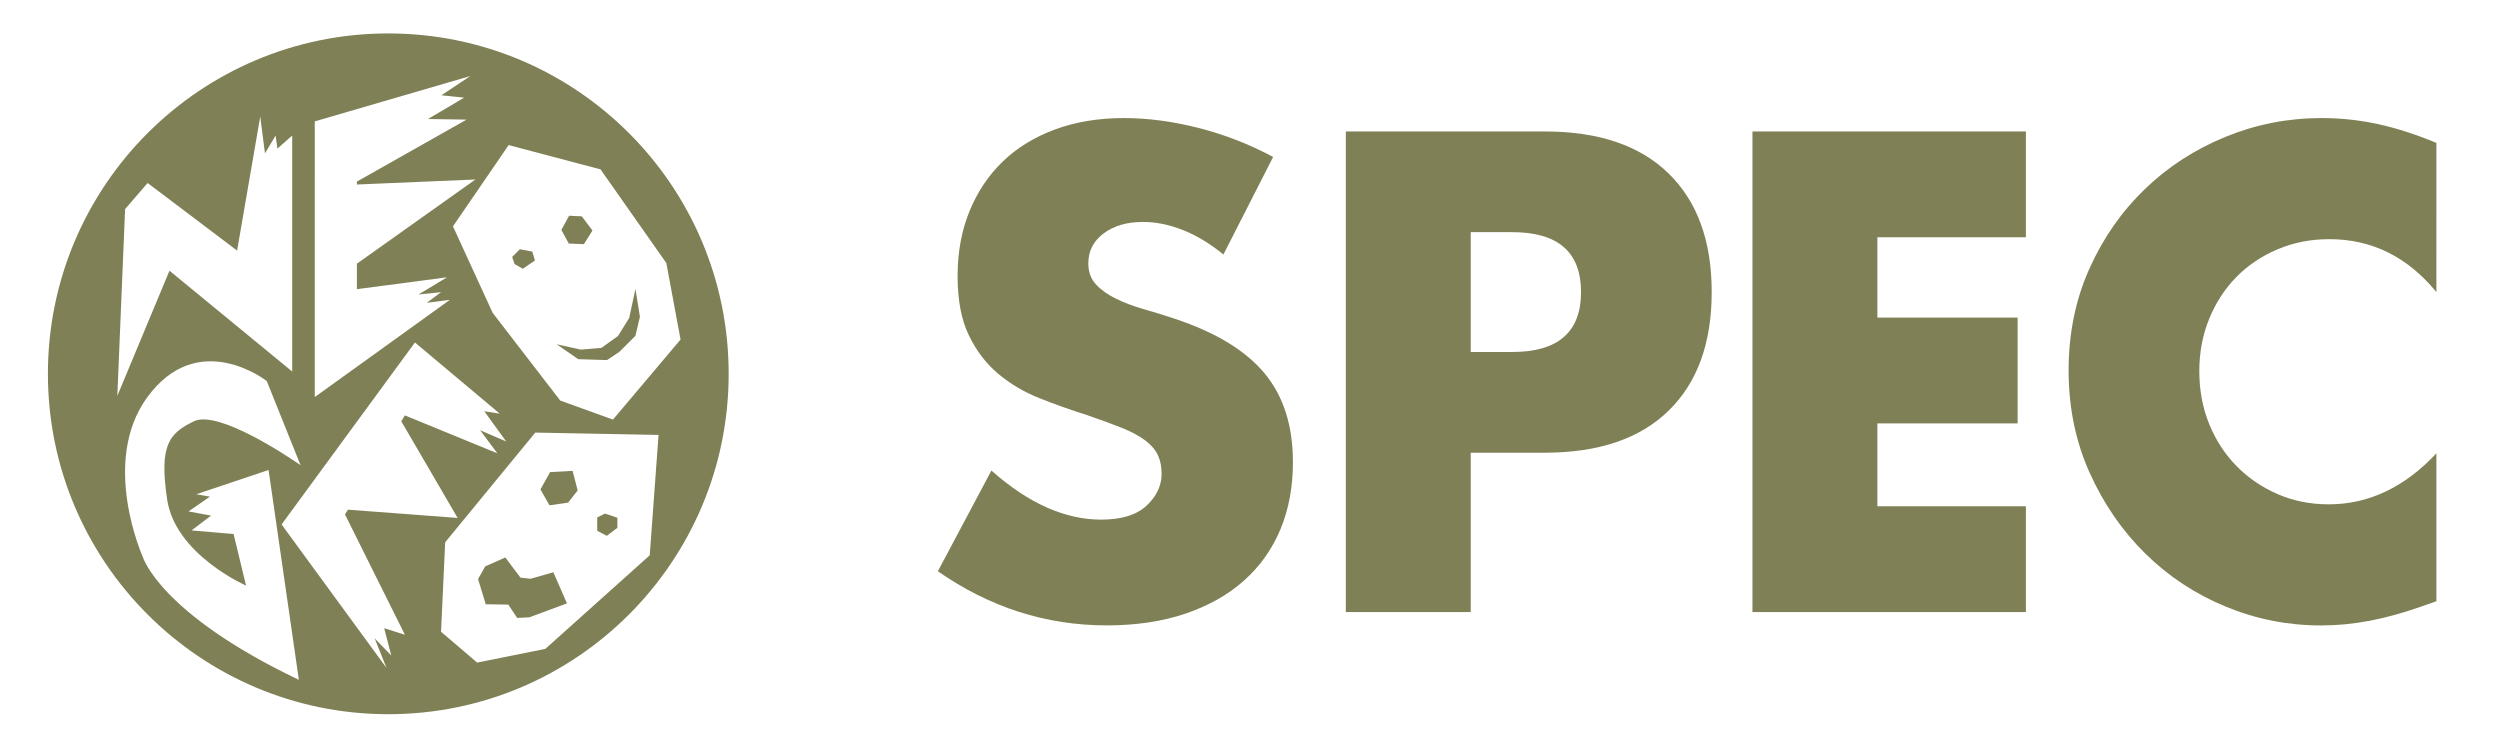 <?xml version="1.0" encoding="utf-8"?>
<!-- Generator: Adobe Illustrator 16.2.1, SVG Export Plug-In . SVG Version: 6.00 Build 0)  -->
<!DOCTYPE svg PUBLIC "-//W3C//DTD SVG 1.1//EN" "http://www.w3.org/Graphics/SVG/1.1/DTD/svg11.dtd">
<svg version="1.1" id="レイヤー_1" xmlns="http://www.w3.org/2000/svg" xmlns:xlink="http://www.w3.org/1999/xlink" x="0px"
	 y="0px" width="124.137px" height="36.853px" viewBox="0 0 124.137 36.853" enable-background="new 0 0 124.137 36.853"
	 xml:space="preserve">
<g>
	<polygon fill="#808056" points="25.96,13.345 26.563,12.935 26.431,12.494 25.813,12.375 25.431,12.759 25.549,13.111 	"/>
	<polygon fill="#808056" points="26.344,28.739 25.843,28.681 25.091,27.681 24.093,28.122 23.738,28.753 24.12,30.005 
		25.24,30.022 25.68,30.683 26.284,30.653 28.152,29.96 27.477,28.415 	"/>
	<polygon fill="#808056" points="30.141,17.88 30.76,17.466 31.553,16.673 31.775,15.73 31.553,14.347 31.243,15.789 30.685,16.685 
		29.861,17.275 28.831,17.359 27.637,17.093 28.712,17.835 	"/>
	<polygon fill="#808056" points="28.992,12.125 29.419,11.445 28.889,10.742 28.258,10.712 27.875,11.417 28.242,12.093 	"/>
	<polygon fill="#808056" points="28.211,24.957 28.683,24.353 28.434,23.38 27.314,23.443 26.835,24.302 27.285,25.091 	"/>
	<polygon fill="#808056" points="30.656,26.208 30.656,25.708 30.038,25.501 29.655,25.694 29.655,26.356 30.126,26.607 	"/>
</g>
<path fill="#808056" d="M19.28,1.66c-9.331,0-16.901,7.566-16.901,16.902c0,9.333,7.57,16.902,16.901,16.902
	c9.336,0,16.902-7.568,16.902-16.902C36.181,9.226,28.615,1.66,19.28,1.66z M29.819,8.41l3.268,4.652l0.706,3.797l-3.356,3.975
	l-2.618-0.944l-3.355-4.354l-1.972-4.297l2.765-4.035L29.819,8.41z M15.63,6.027l7.727-2.252L21.917,4.73l1.13,0.119L21.251,5.91
	l1.915,0.029l-5.444,3.078v0.145l5.885-0.25l-5.885,4.18v1.266l4.473-0.589l-1.414,0.854l1.12-0.116l-0.708,0.528l1.147-0.148
	l-6.711,4.829L15.63,6.027L15.63,6.027z M6.212,10.382L7.33,9.087l4.443,3.356l1.149-6.655l0.235,1.828l0.528-0.885l0.089,0.648
	l0.735-0.648v11.717l-6.094-5.006l-2.589,6.213L6.212,10.382z M7.094,27.661c0,0-2.12-4.709,0.206-7.917
	c2.54-3.504,5.946-0.823,5.946-0.823l1.678,4.179c-0.589-0.411-4.091-2.768-5.299-2.18c-1.207,0.59-1.737,1.148-1.324,3.889
	c0.413,2.736,3.916,4.267,3.916,4.267l-0.618-2.56l-2.09-0.178l0.972-0.736l-1.12-0.207l1.062-0.734l-0.677-0.119l3.59-1.205
	l1.503,10.419C7.919,30.458,7.094,27.661,7.094,27.661z M19.428,32.548l-0.825-0.852l0.589,1.471l-5.21-7.125l6.622-9.036
	l4.21,3.533l-0.766-0.117l1.087,1.5l-1.294-0.559l0.854,1.146l-4.591-1.883l-0.179,0.293l2.798,4.799l-5.445-0.41l-0.148,0.235
	l2.975,5.976l-1.029-0.326L19.428,32.548z M32.262,27.573l-5.183,4.647l-3.386,0.681l-1.793-1.531l0.205-4.443l4.475-5.447
	l6.12,0.117L32.262,27.573z"/>
<g>
	<g>
		<g>
			<path fill="#808056" d="M60.749,12.636c-0.676-0.549-1.352-0.955-2.026-1.219s-1.329-0.396-1.962-0.396
				c-0.802,0-1.456,0.19-1.962,0.57c-0.506,0.379-0.759,0.875-0.759,1.487c0,0.422,0.126,0.771,0.379,1.044
				c0.253,0.274,0.586,0.512,0.997,0.712c0.412,0.201,0.875,0.375,1.393,0.522c0.518,0.148,1.029,0.306,1.535,0.475
				c2.026,0.675,3.508,1.577,4.447,2.706c0.938,1.129,1.409,2.601,1.409,4.415c0,1.224-0.206,2.332-0.617,3.323
				c-0.412,0.992-1.015,1.841-1.806,2.548s-1.762,1.256-2.911,1.646c-1.15,0.39-2.453,0.585-3.909,0.585
				c-3.019,0-5.813-0.896-8.388-2.688l2.659-5.001c0.929,0.823,1.847,1.435,2.753,1.835c0.907,0.401,1.805,0.602,2.69,0.602
				c1.013,0,1.767-0.232,2.263-0.696s0.744-0.992,0.744-1.583c0-0.358-0.062-0.669-0.19-0.934c-0.126-0.264-0.338-0.506-0.633-0.728
				c-0.296-0.222-0.681-0.427-1.154-0.617c-0.476-0.19-1.051-0.401-1.726-0.633c-0.802-0.253-1.588-0.532-2.357-0.838
				c-0.771-0.306-1.456-0.712-2.059-1.219c-0.601-0.506-1.087-1.145-1.456-1.915c-0.37-0.77-0.554-1.746-0.554-2.927
				c0-1.181,0.195-2.252,0.586-3.213c0.39-0.96,0.938-1.783,1.646-2.469c0.706-0.686,1.571-1.218,2.595-1.598
				c1.022-0.38,2.168-0.57,3.435-0.57c1.182,0,2.416,0.164,3.703,0.491c1.287,0.327,2.521,0.807,3.703,1.44L60.749,12.636z"/>
			<path fill="#808056" d="M73.029,30.392h-6.202V6.527h9.875c2.679,0,4.73,0.696,6.154,2.089c1.426,1.393,2.138,3.354,2.138,5.887
				s-0.712,4.495-2.138,5.887c-1.424,1.393-3.477,2.089-6.154,2.089h-3.673V30.392z M73.029,17.478h2.058
				c2.279,0,3.419-0.991,3.419-2.975c0-1.983-1.14-2.975-3.419-2.975h-2.058V17.478z"/>
			<path fill="#808056" d="M100.596,11.781h-7.374v3.988h6.963v5.254h-6.963v4.115h7.374v5.254H87.018V6.527h13.578V11.781z"/>
			<path fill="#808056" d="M120.979,14.503c-1.435-1.751-3.208-2.627-5.316-2.627c-0.93,0-1.788,0.169-2.579,0.506
				c-0.792,0.338-1.473,0.797-2.042,1.377c-0.569,0.581-1.019,1.271-1.346,2.073c-0.326,0.802-0.49,1.667-0.49,2.595
				c0,0.949,0.164,1.825,0.49,2.627c0.327,0.802,0.78,1.499,1.36,2.089c0.58,0.591,1.262,1.055,2.042,1.393s1.624,0.506,2.532,0.506
				c1.981,0,3.766-0.844,5.349-2.532v7.343l-0.633,0.223c-0.95,0.338-1.836,0.586-2.659,0.744c-0.821,0.158-1.635,0.236-2.437,0.236
				c-1.646,0-3.225-0.312-4.731-0.935c-1.51-0.621-2.838-1.498-3.988-2.627c-1.149-1.128-2.072-2.468-2.77-4.019
				c-0.697-1.551-1.045-3.244-1.045-5.08s0.344-3.518,1.029-5.048c0.686-1.53,1.604-2.849,2.754-3.956
				c1.148-1.108,2.483-1.973,4.004-2.596c1.519-0.622,3.11-0.934,4.779-0.934c0.948,0,1.883,0.101,2.801,0.301
				c0.918,0.201,1.883,0.512,2.896,0.934V14.503L120.979,14.503z"/>
		</g>
	</g>
</g>
</svg>
